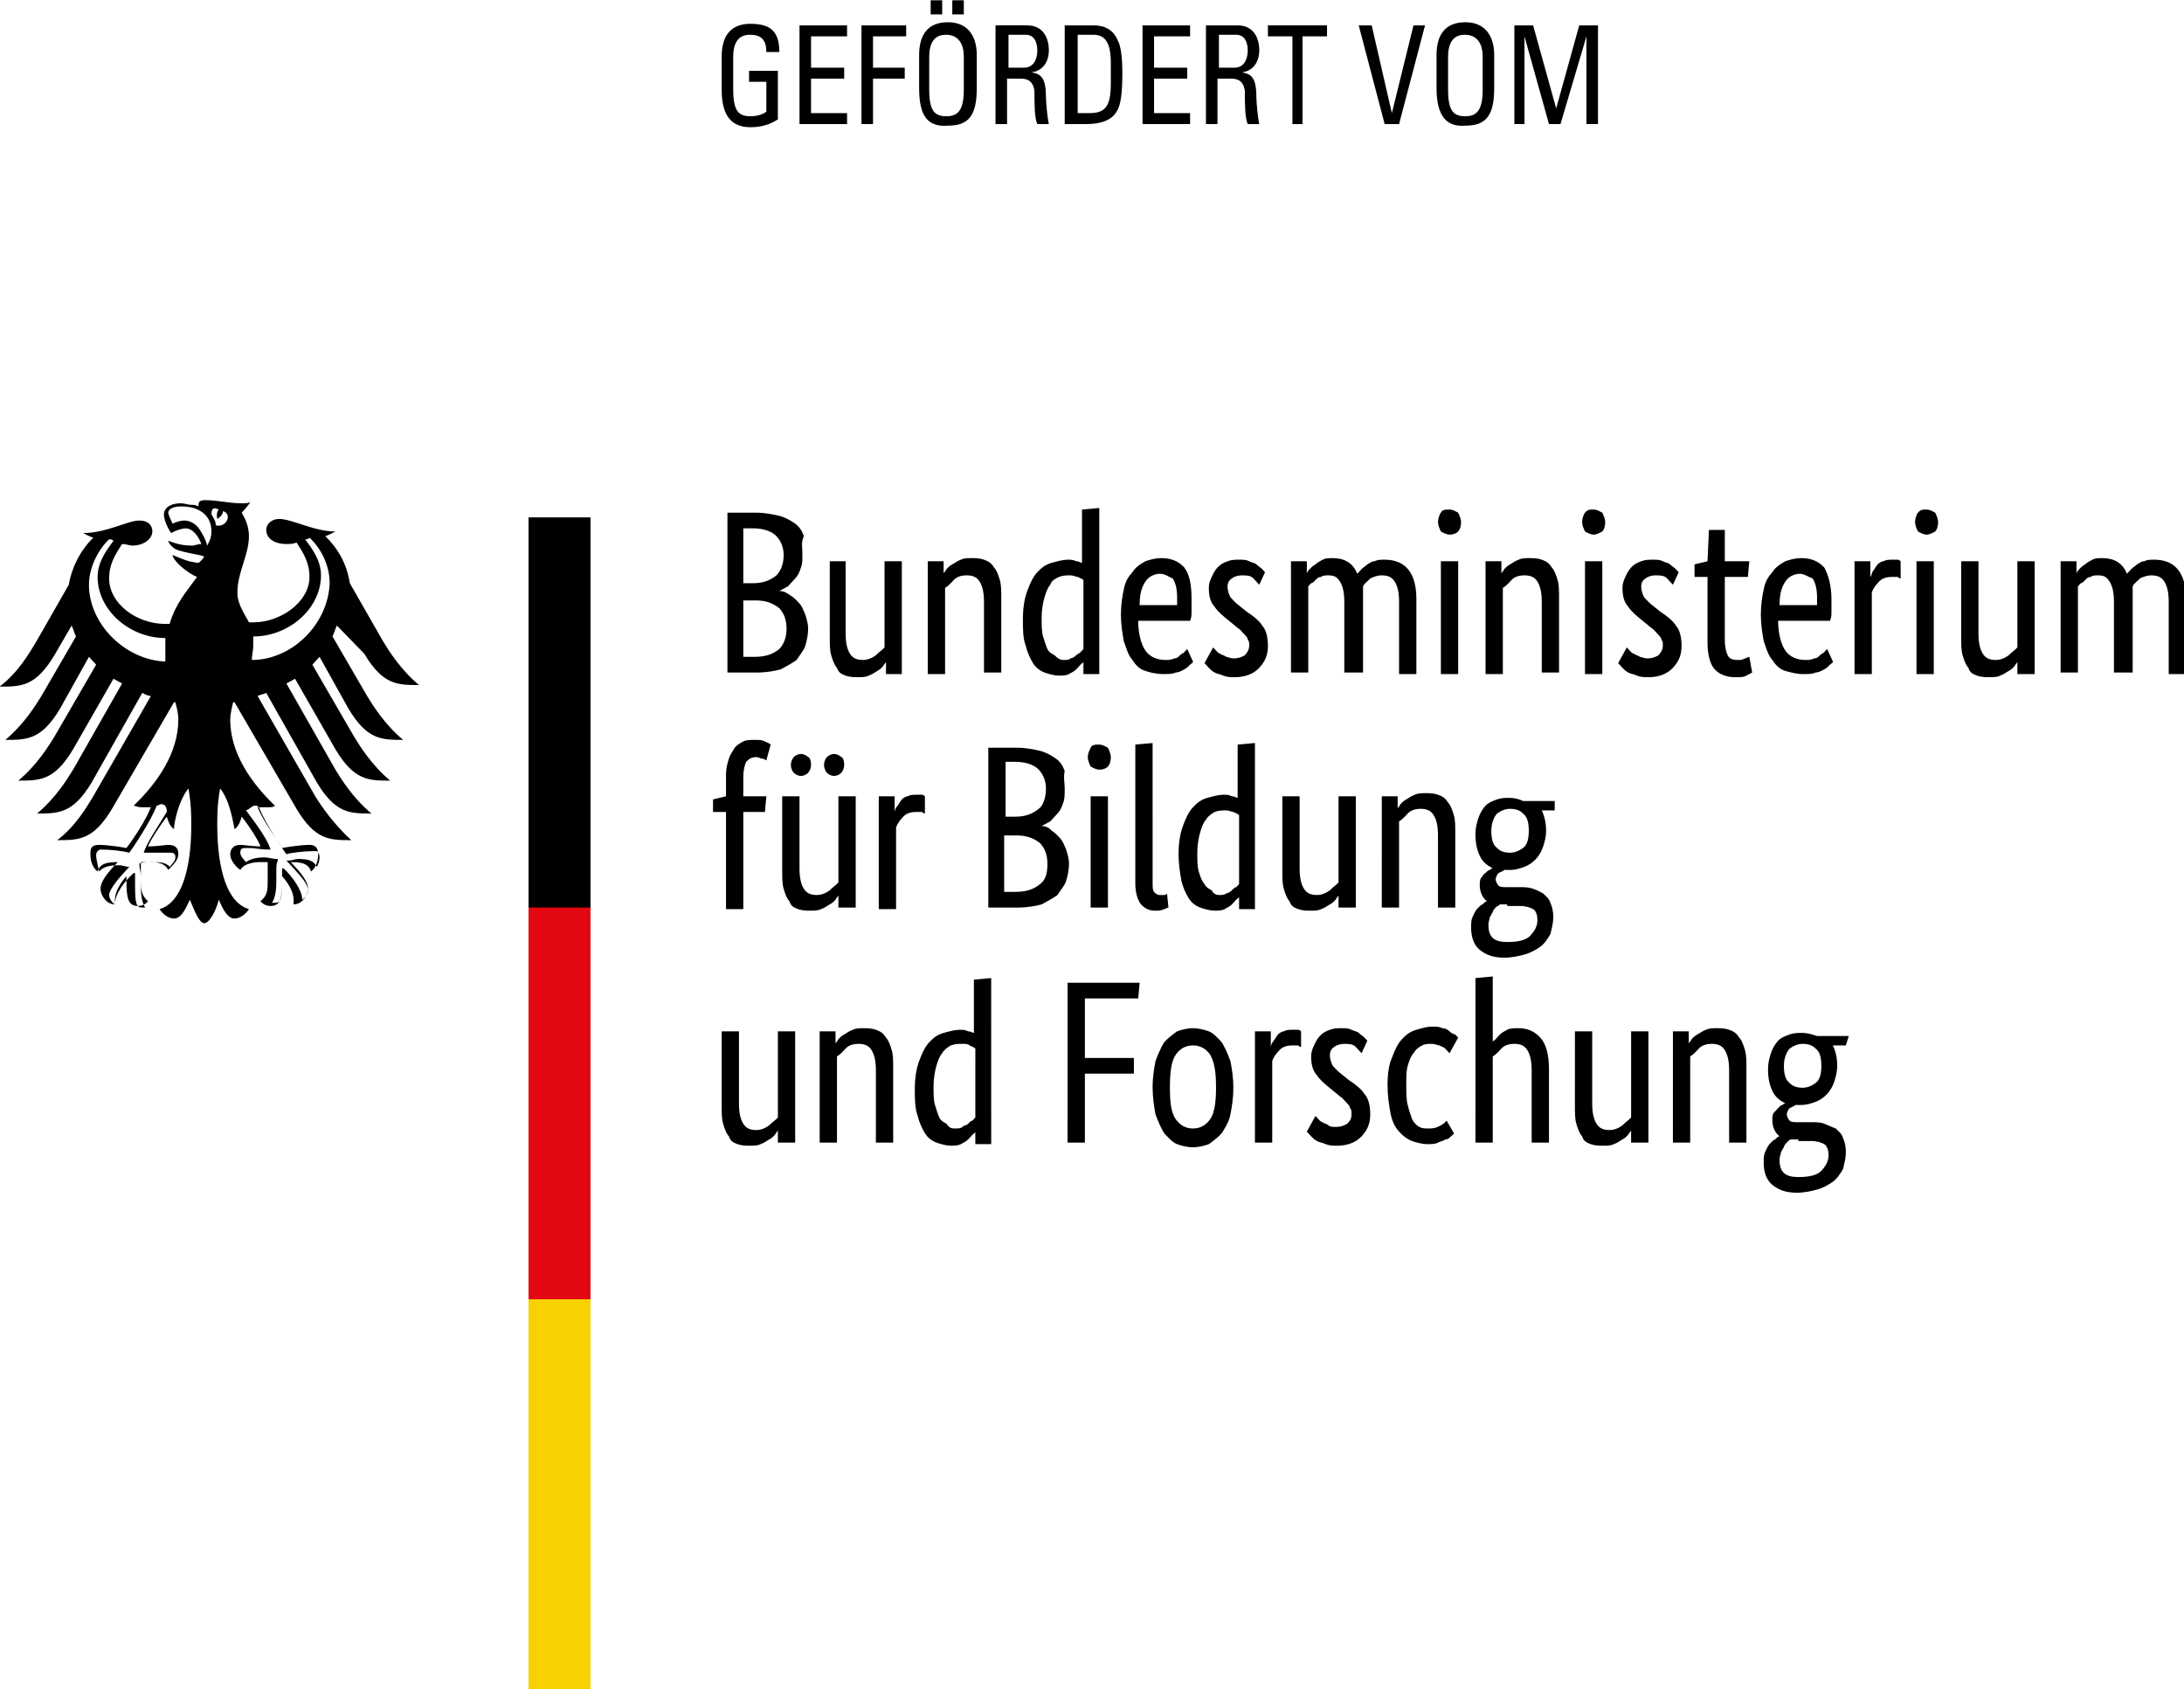 <?xml version="1.0" encoding="UTF-8" standalone="no"?>
<!-- Generator: Adobe Illustrator 24.0.3, SVG Export Plug-In . SVG Version: 6.00 Build 0)  -->

<svg
   xmlns:dc="http://purl.org/dc/elements/1.1/"
   xmlns:cc="http://creativecommons.org/ns#"
   xmlns:rdf="http://www.w3.org/1999/02/22-rdf-syntax-ns#"
   xmlns:svg="http://www.w3.org/2000/svg"
   xmlns="http://www.w3.org/2000/svg"
   xmlns:sodipodi="http://sodipodi.sourceforge.net/DTD/sodipodi-0.dtd"
   xmlns:inkscape="http://www.inkscape.org/namespaces/inkscape"
   version="1.1"
   id="Ebene_1"
   x="0px"
   y="0px"
   viewBox="0 0 212.6 164.4"
   style="enable-background:new 0 0 212.6 164.4;"
   xml:space="preserve"
   sodipodi:docname="BMBF_gefoerdert_vom_de.svg"
   inkscape:version="0.92.4 (5da689c313, 2019-01-14)"><defs
   id="defs47" /><sodipodi:namedview
   pagecolor="#ffffff"
   bordercolor="#666666"
   borderopacity="1"
   objecttolerance="10"
   gridtolerance="10"
   guidetolerance="10"
   inkscape:pageopacity="0"
   inkscape:pageshadow="2"
   inkscape:window-width="1920"
   inkscape:window-height="993"
   id="namedview45"
   showgrid="false"
   inkscape:zoom="6"
   inkscape:cx="106.3"
   inkscape:cy="113.03032"
   inkscape:window-x="-8"
   inkscape:window-y="-8"
   inkscape:window-maximized="1"
   inkscape:current-layer="Ebene_1" />
<style
   type="text/css"
   id="style2">
	.st0{fill:#F8D200;}
	.st1{fill:#E30613;}
</style>
<g
   id="g16"
   transform="matrix(1.403,0,0,1.525,-39.744,-39.926)">
	<path
   d="m 84,61.5 c 0,0.4 0,0.7 -0.1,0.9 -0.1,0.3 -0.2,0.5 -0.4,0.7 -0.2,0.2 -0.3,0.3 -0.5,0.5 -0.2,0.1 -0.4,0.2 -0.6,0.3 v 0 c 0.3,0 0.5,0.1 0.8,0.3 0.2,0.1 0.4,0.3 0.6,0.5 0.2,0.2 0.3,0.5 0.4,0.7 0.1,0.3 0.2,0.6 0.2,0.9 0,0.4 -0.1,0.8 -0.2,1.1 -0.1,0.3 -0.4,0.6 -0.6,0.9 -0.3,0.2 -0.7,0.4 -1.1,0.6 -0.4,0.1 -1,0.2 -1.6,0.2 H 78.8 V 58.9 h 2 c 0.6,0 1.1,0.1 1.6,0.2 0.4,0.1 0.8,0.3 1.1,0.5 0.3,0.2 0.5,0.5 0.6,0.8 -0.2,0.4 -0.1,0.7 -0.1,1.1 z m -1.3,0.1 c 0,-0.5 -0.2,-0.9 -0.5,-1.2 -0.3,-0.3 -0.9,-0.5 -1.6,-0.5 h -0.7 v 3.5 h 0.7 c 0.7,0 1.2,-0.2 1.6,-0.5 0.3,-0.3 0.5,-0.7 0.5,-1.3 z m 0.2,4.7 c 0,-0.6 -0.2,-1 -0.5,-1.3 -0.4,-0.3 -0.9,-0.5 -1.6,-0.5 h -0.9 v 3.6 h 0.8 c 0.8,0 1.3,-0.2 1.7,-0.5 0.3,-0.3 0.5,-0.7 0.5,-1.3 z m 8,2.9 h -1.1 v -0.8 0 c 0,0.1 -0.1,0.1 -0.2,0.3 -0.1,0.1 -0.2,0.2 -0.4,0.3 -0.2,0.1 -0.3,0.2 -0.6,0.3 -0.2,0.1 -0.5,0.1 -0.7,0.1 -0.3,0 -0.6,0 -0.9,-0.1 C 86.7,69.2 86.5,69.1 86.4,68.8 86.2,68.6 86.1,68.3 86,68 85.9,67.7 85.9,67.3 85.9,66.8 V 62 H 87 v 4.6 c 0,0.6 0.1,1 0.3,1.3 0.2,0.3 0.5,0.4 0.9,0.4 0.3,0 0.6,-0.1 0.9,-0.3 0.2,-0.2 0.4,-0.3 0.6,-0.5 V 62 h 1.2 z m 5.7,0 v -4.6 c 0,-0.6 -0.1,-1 -0.3,-1.3 -0.2,-0.3 -0.5,-0.4 -0.9,-0.4 -0.4,0 -0.7,0.1 -0.9,0.3 -0.2,0.2 -0.4,0.4 -0.6,0.5 v 5.5 H 92.7 V 62 h 1.1 v 0.8 0 c 0,-0.1 0.1,-0.1 0.2,-0.3 0.1,-0.1 0.2,-0.2 0.4,-0.3 0.2,-0.1 0.3,-0.2 0.6,-0.3 0.2,-0.1 0.5,-0.1 0.7,-0.1 0.3,0 0.6,0 0.9,0.1 0.3,0.1 0.5,0.2 0.7,0.5 0.2,0.2 0.3,0.5 0.4,0.8 0.1,0.3 0.1,0.7 0.1,1.2 v 4.7 h -1.2 z m 2.7,-3.5 c 0,-0.7 0.1,-1.3 0.3,-1.8 0.2,-0.5 0.4,-0.9 0.7,-1.2 0.3,-0.3 0.6,-0.5 1,-0.6 0.4,-0.1 0.8,-0.2 1.1,-0.2 0.2,0 0.4,0 0.6,0.1 0.2,0 0.3,0.1 0.4,0.1 v -3.4 l 1.2,-0.1 v 10.6 h -1.1 v -0.8 0 c 0,0.1 -0.1,0.1 -0.2,0.2 -0.1,0.1 -0.2,0.2 -0.3,0.3 -0.1,0.1 -0.3,0.2 -0.5,0.3 -0.2,0.1 -0.5,0.1 -0.7,0.1 -0.3,0 -0.7,-0.1 -1,-0.2 -0.3,-0.1 -0.6,-0.3 -0.8,-0.6 -0.2,-0.3 -0.4,-0.7 -0.5,-1.1 -0.2,-0.5 -0.2,-1 -0.2,-1.7 z m 2.8,2.6 c 0.2,0 0.4,0 0.5,-0.1 0.1,0 0.3,-0.1 0.4,-0.2 0.1,-0.1 0.2,-0.1 0.3,-0.2 0.1,-0.1 0.1,-0.1 0.2,-0.2 v -4.4 c -0.1,-0.1 -0.2,-0.1 -0.4,-0.2 -0.1,0 -0.3,-0.1 -0.5,-0.1 -0.3,0 -0.5,0 -0.8,0.1 -0.2,0.1 -0.5,0.2 -0.6,0.5 -0.2,0.2 -0.3,0.5 -0.4,0.8 -0.1,0.3 -0.2,0.8 -0.2,1.3 0,0.5 0,0.9 0.1,1.2 0.1,0.3 0.2,0.6 0.3,0.8 0.1,0.2 0.3,0.3 0.5,0.4 0.2,0.2 0.4,0.3 0.6,0.3 z m 8.9,-3.9 c 0,0.3 0,0.6 0,0.8 0,0.2 0,0.4 -0.1,0.6 h -3.6 c 0,0.8 0.2,1.5 0.5,1.9 0.3,0.4 0.8,0.6 1.4,0.6 0.2,0 0.4,0 0.6,-0.1 0.2,0 0.3,-0.1 0.4,-0.2 0.1,-0.1 0.2,-0.1 0.3,-0.2 0.1,-0.1 0.1,-0.1 0.2,-0.2 l 0.4,0.8 c 0,0.1 -0.1,0.1 -0.2,0.2 -0.1,0.1 -0.2,0.2 -0.4,0.3 -0.2,0.1 -0.4,0.2 -0.6,0.2 -0.2,0.1 -0.5,0.1 -0.9,0.1 -0.4,0 -0.9,-0.1 -1.2,-0.2 -0.4,-0.1 -0.7,-0.4 -0.9,-0.7 -0.3,-0.3 -0.4,-0.7 -0.6,-1.2 -0.1,-0.5 -0.2,-1.1 -0.2,-1.7 0,-0.6 0.1,-1.2 0.2,-1.6 0.1,-0.5 0.3,-0.8 0.6,-1.1 0.2,-0.3 0.5,-0.5 0.9,-0.7 0.3,-0.1 0.7,-0.2 1.1,-0.2 0.7,0 1.2,0.2 1.6,0.6 0.4,0.5 0.5,1.2 0.5,2 z m -2.2,-1.6 c -0.4,0 -0.8,0.2 -1,0.5 -0.3,0.4 -0.4,0.9 -0.4,1.5 h 2.6 c 0,0 0,-0.1 0,-0.2 0,-0.1 0,-0.2 0,-0.3 0,-0.5 -0.1,-0.9 -0.3,-1.2 -0.3,-0.1 -0.5,-0.3 -0.9,-0.3 z m 6.9,0.7 c -0.1,-0.1 -0.2,-0.2 -0.4,-0.4 -0.2,-0.2 -0.5,-0.2 -0.8,-0.2 -0.3,0 -0.6,0.1 -0.7,0.2 -0.2,0.1 -0.3,0.3 -0.3,0.5 0,0.3 0.1,0.5 0.2,0.7 0.2,0.2 0.4,0.4 0.7,0.6 l 0.4,0.3 c 0.5,0.3 0.9,0.6 1.1,0.9 0.3,0.3 0.4,0.8 0.4,1.3 0,0.6 -0.2,1 -0.6,1.4 -0.4,0.4 -1,0.6 -1.7,0.6 -0.3,0 -0.5,0 -0.8,-0.1 -0.2,-0.1 -0.4,-0.1 -0.6,-0.2 -0.2,-0.1 -0.3,-0.2 -0.4,-0.3 -0.1,-0.1 -0.2,-0.2 -0.3,-0.3 l 0.6,-1 c 0.1,0.1 0.1,0.1 0.2,0.2 0.1,0.1 0.2,0.2 0.3,0.2 0.1,0.1 0.3,0.1 0.4,0.2 0.1,0 0.3,0.1 0.5,0.1 0.4,0 0.6,-0.1 0.8,-0.2 0.2,-0.2 0.3,-0.4 0.3,-0.6 0,-0.2 0,-0.3 -0.1,-0.4 0,-0.1 -0.1,-0.2 -0.2,-0.3 -0.1,-0.1 -0.2,-0.2 -0.3,-0.3 -0.1,-0.1 -0.3,-0.2 -0.4,-0.3 l -0.4,-0.3 c -0.4,-0.3 -0.8,-0.6 -1,-0.9 -0.3,-0.3 -0.4,-0.7 -0.4,-1.2 0,-0.3 0.1,-0.5 0.2,-0.7 0.1,-0.2 0.2,-0.4 0.4,-0.6 0.2,-0.2 0.4,-0.3 0.7,-0.4 0.3,-0.1 0.5,-0.1 0.8,-0.1 0.3,0 0.5,0 0.7,0.1 0.2,0.1 0.4,0.1 0.5,0.2 0.1,0.1 0.3,0.2 0.4,0.3 0.1,0.1 0.2,0.2 0.2,0.2 z m 5.9,5.7 v -4.6 c 0,-0.6 -0.1,-1 -0.3,-1.3 -0.2,-0.3 -0.4,-0.4 -0.8,-0.4 -0.2,0 -0.4,0 -0.5,0.1 -0.2,0 -0.3,0.1 -0.4,0.2 -0.1,0.1 -0.2,0.2 -0.3,0.2 -0.1,0.1 -0.2,0.2 -0.2,0.2 v 5.5 h -1.2 V 62 h 1.1 v 0.8 0 c 0,-0.1 0.1,-0.2 0.2,-0.3 0.1,-0.1 0.2,-0.2 0.4,-0.3 0.1,-0.1 0.3,-0.2 0.5,-0.3 0.2,-0.1 0.4,-0.1 0.7,-0.1 0.8,0 1.4,0.3 1.7,1 0.1,-0.1 0.2,-0.2 0.3,-0.3 0.1,-0.1 0.3,-0.2 0.4,-0.3 0.2,-0.1 0.3,-0.2 0.5,-0.2 0.2,-0.1 0.4,-0.1 0.7,-0.1 1.4,0 2.2,0.8 2.2,2.5 v 4.8 h -1.2 v -4.6 c 0,-0.6 -0.1,-1 -0.3,-1.3 -0.2,-0.3 -0.5,-0.4 -0.9,-0.4 -0.3,0 -0.6,0.1 -0.8,0.2 -0.2,0.2 -0.4,0.3 -0.5,0.5 0,0.1 0,0.2 0,0.3 0,0.1 0,0.3 0,0.4 v 4.8 h -1.3 z m 7.9,0 h -1.2 V 62 h 1.2 z m -0.6,-8.9 c -0.2,0 -0.4,-0.1 -0.6,-0.2 -0.1,-0.2 -0.2,-0.4 -0.2,-0.6 0,-0.2 0.1,-0.5 0.2,-0.6 0.1,-0.2 0.3,-0.2 0.6,-0.2 0.2,0 0.4,0.1 0.6,0.2 0.1,0.2 0.2,0.4 0.2,0.6 0,0.3 -0.1,0.5 -0.2,0.6 -0.1,0.1 -0.3,0.2 -0.6,0.2 z m 6.4,8.9 v -4.6 c 0,-0.6 -0.1,-1 -0.3,-1.3 -0.2,-0.3 -0.5,-0.4 -0.9,-0.4 -0.4,0 -0.7,0.1 -0.9,0.3 -0.2,0.2 -0.4,0.4 -0.6,0.5 v 5.5 h -1.2 V 62 h 1.1 v 0.8 0 c 0,-0.1 0.1,-0.1 0.2,-0.3 0.1,-0.1 0.2,-0.2 0.4,-0.3 0.2,-0.1 0.3,-0.2 0.6,-0.3 0.2,-0.1 0.5,-0.1 0.7,-0.1 0.3,0 0.6,0 0.9,0.1 0.3,0.1 0.5,0.2 0.7,0.5 0.2,0.2 0.3,0.5 0.4,0.8 0.1,0.3 0.1,0.7 0.1,1.2 v 4.7 h -1.2 z m 4.2,0 h -1.2 V 62 h 1.2 z m -0.6,-8.9 c -0.2,0 -0.4,-0.1 -0.6,-0.2 -0.1,-0.2 -0.2,-0.4 -0.2,-0.6 0,-0.2 0.1,-0.5 0.2,-0.6 0.2,-0.2 0.3,-0.2 0.6,-0.2 0.2,0 0.4,0.1 0.6,0.2 0.1,0.2 0.2,0.4 0.2,0.6 0,0.3 -0.1,0.5 -0.2,0.6 -0.2,0.1 -0.4,0.2 -0.6,0.2 z m 5.5,3.2 c -0.1,-0.1 -0.2,-0.2 -0.4,-0.4 -0.2,-0.2 -0.5,-0.2 -0.8,-0.2 -0.3,0 -0.6,0.1 -0.7,0.2 -0.2,0.1 -0.3,0.3 -0.3,0.5 0,0.3 0.1,0.5 0.2,0.7 0.2,0.2 0.4,0.4 0.7,0.6 l 0.4,0.3 c 0.5,0.3 0.9,0.6 1.1,0.9 0.3,0.3 0.4,0.8 0.4,1.3 0,0.6 -0.2,1 -0.6,1.4 -0.4,0.4 -1,0.6 -1.7,0.6 -0.3,0 -0.5,0 -0.8,-0.1 -0.2,-0.1 -0.4,-0.1 -0.6,-0.2 -0.2,-0.1 -0.3,-0.2 -0.4,-0.3 -0.1,-0.1 -0.2,-0.2 -0.3,-0.3 l 0.6,-1 c 0.1,0.1 0.1,0.1 0.2,0.2 0.1,0.1 0.2,0.2 0.3,0.2 0.1,0.1 0.3,0.1 0.4,0.2 0.1,0 0.3,0.1 0.5,0.1 0.4,0 0.6,-0.1 0.8,-0.2 0.2,-0.2 0.3,-0.4 0.3,-0.6 0,-0.2 0,-0.3 -0.1,-0.4 0,-0.1 -0.1,-0.2 -0.2,-0.3 -0.1,-0.1 -0.2,-0.2 -0.3,-0.3 -0.1,-0.1 -0.3,-0.2 -0.4,-0.3 l -0.4,-0.3 c -0.4,-0.3 -0.8,-0.6 -1,-0.9 -0.3,-0.3 -0.4,-0.7 -0.4,-1.2 0,-0.3 0.1,-0.5 0.2,-0.7 0.1,-0.2 0.2,-0.4 0.4,-0.6 0.2,-0.2 0.4,-0.3 0.7,-0.4 0.3,-0.1 0.5,-0.1 0.8,-0.1 0.3,0 0.5,0 0.7,0.1 0.2,0.1 0.4,0.1 0.5,0.2 0.1,0.1 0.3,0.2 0.4,0.3 0.1,0.1 0.2,0.2 0.2,0.2 z M 149.6,63 H 148 v 4 c 0,0.5 0.1,0.8 0.2,1 0.1,0.2 0.3,0.3 0.7,0.3 0.2,0 0.3,0 0.5,-0.1 0.1,0 0.2,-0.1 0.3,-0.1 l 0.2,1 c 0,0 -0.2,0.1 -0.4,0.2 -0.2,0.1 -0.4,0.1 -0.8,0.1 -0.6,0 -1.1,-0.2 -1.4,-0.5 -0.3,-0.3 -0.5,-0.9 -0.5,-1.7 V 63 h -0.9 v -0.8 l 0.9,-0.2 0.1,-2 h 1.1 v 2 h 1.7 z m 5.8,1.4 c 0,0.3 0,0.6 0,0.8 0,0.2 0,0.4 -0.1,0.6 h -3.6 c 0,0.8 0.2,1.5 0.5,1.9 0.3,0.4 0.8,0.6 1.4,0.6 0.2,0 0.4,0 0.6,-0.1 0.2,0 0.3,-0.1 0.4,-0.2 0.1,-0.1 0.2,-0.1 0.3,-0.2 0.1,-0.1 0.1,-0.1 0.2,-0.2 l 0.4,0.8 c 0,0.1 -0.1,0.1 -0.2,0.2 -0.1,0.1 -0.2,0.2 -0.4,0.3 -0.2,0.1 -0.4,0.2 -0.6,0.2 -0.2,0.1 -0.5,0.1 -0.9,0.1 -0.4,0 -0.8,-0.1 -1.2,-0.2 -0.4,-0.1 -0.7,-0.4 -0.9,-0.7 -0.3,-0.3 -0.4,-0.7 -0.6,-1.2 -0.1,-0.5 -0.2,-1.1 -0.2,-1.7 0,-0.6 0.1,-1.2 0.2,-1.6 0.1,-0.5 0.3,-0.8 0.6,-1.1 0.2,-0.3 0.5,-0.5 0.9,-0.7 0.3,-0.1 0.7,-0.2 1.1,-0.2 0.7,0 1.2,0.2 1.6,0.6 0.3,0.5 0.5,1.2 0.5,2 z m -2.2,-1.6 c -0.4,0 -0.8,0.2 -1,0.5 -0.3,0.4 -0.4,0.9 -0.4,1.5 h 2.6 c 0,0 0,-0.1 0,-0.2 0,-0.1 0,-0.2 0,-0.3 0,-0.5 -0.1,-0.9 -0.3,-1.2 -0.3,-0.1 -0.6,-0.3 -0.9,-0.3 z m 7,0.3 c 0,0 -0.1,0 -0.2,-0.1 -0.1,0 -0.2,0 -0.4,0 -0.4,0 -0.7,0.1 -0.9,0.3 -0.2,0.2 -0.4,0.4 -0.5,0.7 v 5.2 H 157 V 62 h 1.1 v 1 0 c 0.1,-0.1 0.1,-0.3 0.2,-0.4 0.1,-0.1 0.2,-0.3 0.3,-0.4 0.1,-0.1 0.3,-0.2 0.4,-0.2 0.2,-0.1 0.4,-0.1 0.6,-0.1 0.2,0 0.3,0 0.4,0 0.1,0 0.2,0.1 0.2,0.1 z m 2.3,6.1 h -1.2 V 62 h 1.2 z M 162,60.3 c -0.2,0 -0.4,-0.1 -0.6,-0.2 -0.1,-0.2 -0.2,-0.4 -0.2,-0.6 0,-0.2 0.1,-0.5 0.2,-0.6 0.2,-0.2 0.3,-0.2 0.6,-0.2 0.2,0 0.4,0.1 0.6,0.2 0.1,0.2 0.2,0.4 0.2,0.6 0,0.3 -0.1,0.5 -0.2,0.6 -0.2,0.1 -0.4,0.2 -0.6,0.2 z m 7.4,8.9 h -1.1 v -0.8 0 c 0,0.1 -0.1,0.1 -0.2,0.3 -0.1,0.1 -0.2,0.2 -0.4,0.3 -0.2,0.1 -0.3,0.2 -0.6,0.3 -0.2,0.1 -0.5,0.1 -0.7,0.1 -0.3,0 -0.6,0 -0.9,-0.1 -0.3,-0.1 -0.5,-0.2 -0.6,-0.5 -0.2,-0.2 -0.3,-0.5 -0.4,-0.8 -0.1,-0.3 -0.1,-0.7 -0.1,-1.2 V 62 h 1.2 v 4.6 c 0,0.6 0.1,1 0.3,1.3 0.2,0.3 0.5,0.4 0.9,0.4 0.3,0 0.6,-0.1 0.9,-0.3 0.2,-0.2 0.4,-0.3 0.6,-0.5 V 62 h 1.2 v 7.2 z m 5.6,0 v -4.6 c 0,-0.6 -0.1,-1 -0.3,-1.3 -0.2,-0.3 -0.4,-0.4 -0.8,-0.4 -0.2,0 -0.4,0 -0.5,0.1 -0.2,0 -0.3,0.1 -0.4,0.2 -0.1,0.1 -0.2,0.2 -0.3,0.2 -0.1,0.1 -0.2,0.2 -0.2,0.2 v 5.5 h -1.2 V 62 h 1.1 v 0.8 0 c 0,-0.1 0.1,-0.2 0.2,-0.3 0.1,-0.1 0.2,-0.2 0.4,-0.3 0.1,-0.1 0.3,-0.2 0.5,-0.3 0.2,-0.1 0.4,-0.1 0.7,-0.1 0.8,0 1.4,0.3 1.7,1 0.1,-0.1 0.2,-0.2 0.3,-0.3 0.1,-0.1 0.3,-0.2 0.4,-0.3 0.2,-0.1 0.3,-0.2 0.5,-0.2 0.2,-0.1 0.4,-0.1 0.7,-0.1 1.4,0 2.2,0.8 2.2,2.5 v 4.8 h -1.2 v -4.6 c 0,-0.6 -0.1,-1 -0.3,-1.3 -0.2,-0.3 -0.5,-0.4 -0.9,-0.4 -0.3,0 -0.6,0.1 -0.8,0.2 -0.2,0.2 -0.4,0.3 -0.5,0.5 0,0.1 0,0.2 0,0.3 0,0.1 0,0.3 0,0.4 v 4.8 H 175 Z M 81.4,78 h -1.5 v 6.2 H 78.7 V 78 H 77.8 V 77.2 L 78.7,77 v -1.4 c 0,-0.4 0.1,-0.7 0.2,-1 0.1,-0.3 0.3,-0.5 0.4,-0.7 0.2,-0.2 0.4,-0.3 0.6,-0.4 0.2,-0.1 0.5,-0.1 0.8,-0.1 0.3,0 0.5,0 0.7,0.1 0.2,0.1 0.3,0.1 0.4,0.2 l -0.3,1 c -0.1,0 -0.1,-0.1 -0.3,-0.1 -0.1,0 -0.2,-0.1 -0.4,-0.1 -0.3,0 -0.5,0.1 -0.7,0.3 -0.1,0.2 -0.2,0.5 -0.2,1 V 77 h 1.6 z m 6.2,6.1 h -1.1 v -0.8 0 c 0,0.1 -0.1,0.1 -0.2,0.3 -0.1,0.1 -0.2,0.2 -0.4,0.3 -0.2,0.1 -0.3,0.2 -0.6,0.3 -0.2,0.1 -0.5,0.1 -0.7,0.1 -0.3,0 -0.6,0 -0.9,-0.1 C 83.4,84.1 83.2,84 83.1,83.7 82.9,83.5 82.8,83.2 82.7,82.9 82.6,82.6 82.6,82.2 82.6,81.7 V 77 h 1.2 v 4.6 c 0,0.6 0.1,1 0.3,1.3 0.2,0.3 0.5,0.4 0.9,0.4 0.3,0 0.6,-0.1 0.9,-0.3 0.2,-0.2 0.4,-0.3 0.6,-0.5 V 77 h 1.2 v 7.1 z m -3,-9.1 c 0,0.2 -0.1,0.4 -0.2,0.5 -0.1,0.1 -0.3,0.2 -0.5,0.2 -0.2,0 -0.4,-0.1 -0.5,-0.2 -0.1,-0.1 -0.2,-0.3 -0.2,-0.5 0,-0.2 0.1,-0.4 0.2,-0.5 0.1,-0.1 0.3,-0.2 0.5,-0.2 0.2,0 0.4,0.1 0.5,0.2 0.1,0 0.2,0.2 0.2,0.5 z m 2.3,0 c 0,0.2 -0.1,0.4 -0.2,0.5 -0.1,0.1 -0.3,0.2 -0.5,0.2 -0.2,0 -0.4,-0.1 -0.5,-0.2 -0.1,-0.1 -0.2,-0.3 -0.2,-0.5 0,-0.2 0.1,-0.4 0.2,-0.5 0.1,-0.1 0.3,-0.2 0.5,-0.2 0.2,0 0.4,0.1 0.5,0.2 0.1,0 0.2,0.2 0.2,0.5 z m 5.6,3.1 c 0,0 -0.1,0 -0.2,-0.1 -0.1,0 -0.2,0 -0.4,0 -0.4,0 -0.7,0.1 -0.9,0.3 -0.2,0.2 -0.4,0.4 -0.5,0.7 v 5.2 H 89.3 V 77 h 1.1 v 1 0 c 0,-0.1 0.1,-0.3 0.2,-0.4 0.1,-0.1 0.2,-0.3 0.3,-0.4 0.1,-0.1 0.3,-0.2 0.4,-0.2 0.2,-0.1 0.4,-0.1 0.6,-0.1 0.2,0 0.3,0 0.4,0 0.1,0 0.2,0.1 0.2,0.1 z m 9.7,-1.6 c 0,0.4 0,0.7 -0.1,0.9 -0.1,0.3 -0.2,0.5 -0.4,0.7 -0.2,0.2 -0.3,0.3 -0.5,0.5 -0.2,0.1 -0.4,0.2 -0.6,0.3 v 0 c 0.3,0 0.5,0.1 0.7,0.3 0.2,0.1 0.4,0.3 0.6,0.5 0.2,0.2 0.3,0.5 0.4,0.7 0.1,0.3 0.2,0.6 0.2,0.9 0,0.4 -0.1,0.8 -0.2,1.1 -0.1,0.3 -0.4,0.6 -0.6,0.9 -0.3,0.2 -0.7,0.4 -1.1,0.6 -0.4,0.1 -1,0.2 -1.6,0.2 H 96.9 V 73.9 h 2 c 0.6,0 1.1,0.1 1.6,0.2 0.4,0.1 0.8,0.3 1.1,0.5 0.3,0.2 0.5,0.5 0.6,0.8 -0.1,0.4 0,0.7 0,1.1 z m -1.3,0 c 0,-0.5 -0.2,-0.9 -0.5,-1.2 -0.3,-0.3 -0.9,-0.5 -1.6,-0.5 h -0.7 v 3.5 h 0.7 c 0.7,0 1.2,-0.2 1.6,-0.5 0.3,-0.2 0.5,-0.7 0.5,-1.3 z m 0.1,4.8 c 0,-0.6 -0.2,-1 -0.5,-1.3 -0.4,-0.3 -0.9,-0.5 -1.6,-0.5 H 98 v 3.6 h 0.8 c 0.8,0 1.3,-0.2 1.7,-0.5 0.4,-0.3 0.5,-0.7 0.5,-1.3 z m 4.2,2.8 H 104 V 77 h 1.2 z m -0.6,-8.8 c -0.2,0 -0.4,-0.1 -0.6,-0.2 -0.1,-0.2 -0.2,-0.4 -0.2,-0.6 0,-0.2 0.1,-0.4 0.2,-0.6 0.1,-0.2 0.3,-0.2 0.6,-0.2 0.2,0 0.4,0.1 0.6,0.2 0.1,0.2 0.2,0.4 0.2,0.6 0,0.3 -0.1,0.5 -0.2,0.6 -0.1,0.1 -0.3,0.2 -0.6,0.2 z m 3.7,7.2 c 0,0.3 0,0.5 0.1,0.6 0.1,0.1 0.2,0.2 0.4,0.2 0.1,0 0.2,0 0.3,0 0.1,0 0.1,0 0.2,-0.1 l 0.1,0.9 c -0.1,0 -0.2,0.1 -0.3,0.1 -0.2,0.1 -0.4,0.1 -0.6,0.1 -0.4,0 -0.7,-0.1 -1,-0.4 -0.2,-0.2 -0.4,-0.7 -0.4,-1.3 v -8.9 l 1.2,-0.1 z m 1.8,-1.8 c 0,-0.7 0.1,-1.3 0.3,-1.8 0.2,-0.5 0.4,-0.9 0.7,-1.2 0.3,-0.3 0.6,-0.5 1,-0.6 0.4,-0.1 0.8,-0.2 1.1,-0.2 0.2,0 0.4,0 0.6,0.1 0.2,0 0.3,0.1 0.4,0.1 v -3.4 l 1.2,-0.1 v 10.6 h -1.1 v -0.8 0 c 0,0.1 -0.1,0.1 -0.2,0.2 -0.1,0.1 -0.2,0.2 -0.3,0.3 -0.1,0.1 -0.3,0.2 -0.5,0.3 -0.2,0.1 -0.5,0.1 -0.7,0.1 -0.3,0 -0.7,-0.1 -1,-0.2 -0.3,-0.1 -0.6,-0.3 -0.8,-0.6 -0.2,-0.3 -0.4,-0.7 -0.5,-1.1 -0.1,-0.5 -0.2,-1.1 -0.2,-1.7 z m 2.8,2.6 c 0.2,0 0.4,0 0.5,-0.1 0.1,0 0.3,-0.1 0.4,-0.2 0.1,-0.1 0.2,-0.2 0.3,-0.2 0.1,-0.1 0.1,-0.1 0.2,-0.2 v -4.4 c -0.1,-0.1 -0.2,-0.1 -0.4,-0.2 -0.1,0 -0.3,-0.1 -0.5,-0.1 -0.3,0 -0.5,0 -0.8,0.1 -0.2,0.1 -0.5,0.3 -0.6,0.5 -0.2,0.2 -0.3,0.5 -0.4,0.8 -0.1,0.3 -0.2,0.8 -0.2,1.3 0,0.5 0,0.9 0.1,1.2 0.1,0.3 0.2,0.6 0.4,0.8 0.1,0.2 0.3,0.3 0.5,0.4 0.1,0.2 0.3,0.3 0.5,0.3 z m 9.4,0.8 h -1.1 v -0.8 0 c 0,0.1 -0.1,0.1 -0.2,0.3 -0.1,0.1 -0.2,0.2 -0.4,0.3 -0.2,0.1 -0.3,0.2 -0.6,0.3 -0.2,0.1 -0.5,0.1 -0.7,0.1 -0.3,0 -0.6,0 -0.9,-0.1 -0.3,-0.1 -0.5,-0.2 -0.6,-0.5 -0.2,-0.2 -0.3,-0.5 -0.4,-0.8 -0.1,-0.3 -0.1,-0.7 -0.1,-1.2 V 77 h 1.2 v 4.6 c 0,0.6 0.1,1 0.3,1.3 0.2,0.3 0.5,0.4 0.9,0.4 0.3,0 0.6,-0.1 0.9,-0.3 0.2,-0.2 0.4,-0.3 0.6,-0.5 V 77 h 1.2 v 7.1 z m 5.8,0 v -4.6 c 0,-0.6 -0.1,-1 -0.3,-1.3 -0.2,-0.3 -0.5,-0.4 -0.9,-0.4 -0.4,0 -0.7,0.1 -0.9,0.3 -0.2,0.2 -0.4,0.4 -0.6,0.5 v 5.5 h -1.2 V 77 h 1.1 v 0.8 0 c 0,-0.1 0.1,-0.1 0.2,-0.3 0.1,-0.1 0.2,-0.2 0.4,-0.3 0.2,-0.1 0.3,-0.2 0.6,-0.3 0.2,-0.1 0.5,-0.1 0.7,-0.1 0.3,0 0.6,0 0.9,0.1 0.3,0.1 0.5,0.2 0.7,0.5 0.2,0.2 0.3,0.5 0.4,0.8 0.1,0.3 0.1,0.7 0.1,1.2 v 4.7 z m 8.1,-6.2 h -0.9 c 0.2,0.4 0.3,0.8 0.3,1.3 0,0.4 -0.1,0.7 -0.2,1 -0.1,0.3 -0.3,0.6 -0.5,0.8 -0.2,0.2 -0.5,0.4 -0.8,0.5 -0.3,0.1 -0.6,0.2 -1,0.2 -0.1,0 -0.1,0 -0.2,0 -0.1,0 -0.1,0 -0.2,0 -0.1,0.1 -0.2,0.1 -0.4,0.2 -0.1,0.1 -0.2,0.3 -0.2,0.4 0,0.1 0.1,0.3 0.2,0.4 0.1,0.1 0.3,0.1 0.6,0.1 h 0.9 c 0.3,0 0.6,0 0.9,0.1 0.3,0.1 0.5,0.2 0.7,0.3 0.2,0.2 0.4,0.3 0.5,0.6 0.1,0.2 0.2,0.5 0.2,0.9 0,0.4 -0.1,0.7 -0.2,1.1 -0.2,0.3 -0.4,0.6 -0.7,0.8 -0.3,0.2 -0.7,0.4 -1.1,0.5 -0.4,0.1 -0.9,0.2 -1.4,0.2 -0.8,0 -1.3,-0.2 -1.7,-0.5 -0.4,-0.3 -0.6,-0.8 -0.6,-1.4 0,-0.3 0,-0.5 0.1,-0.7 0.1,-0.2 0.2,-0.4 0.3,-0.5 0.1,-0.1 0.3,-0.3 0.4,-0.3 0.1,-0.1 0.2,-0.2 0.3,-0.2 v 0 c -0.3,-0.2 -0.5,-0.6 -0.5,-1 0,-0.2 0,-0.4 0.1,-0.5 0.1,-0.1 0.2,-0.3 0.3,-0.3 0.1,-0.1 0.2,-0.2 0.3,-0.2 0.1,-0.1 0.2,-0.1 0.2,-0.1 v 0 c -0.4,-0.2 -0.7,-0.4 -0.9,-0.8 -0.2,-0.4 -0.3,-0.8 -0.3,-1.4 0,-0.4 0.1,-0.7 0.2,-1 0.1,-0.3 0.3,-0.6 0.5,-0.8 0.2,-0.2 0.5,-0.3 0.8,-0.4 0.3,-0.1 0.6,-0.1 0.9,-0.1 0.3,0 0.7,0.1 0.9,0.2 h 2.2 z m -3.3,6 c -0.2,0 -0.4,0 -0.5,0 -0.1,0.1 -0.2,0.1 -0.3,0.2 -0.1,0.1 -0.2,0.2 -0.2,0.3 -0.1,0.1 -0.1,0.2 -0.2,0.3 0,0.1 -0.1,0.3 -0.1,0.5 0,0.8 0.4,1.1 1.3,1.1 0.7,0 1.3,-0.1 1.6,-0.4 0.3,-0.3 0.5,-0.6 0.5,-1 0,-0.3 -0.1,-0.6 -0.3,-0.7 -0.2,-0.1 -0.5,-0.2 -0.9,-0.2 h -0.9 z m 1.5,-4.7 c 0,-0.5 -0.1,-0.9 -0.4,-1.1 -0.2,-0.2 -0.5,-0.3 -0.9,-0.3 -0.3,0 -0.6,0.1 -0.9,0.3 -0.2,0.2 -0.4,0.6 -0.4,1.1 0,0.5 0.1,0.9 0.4,1.1 0.2,0.2 0.5,0.3 0.9,0.3 0.3,0 0.6,-0.1 0.9,-0.3 0.3,-0.2 0.4,-0.6 0.4,-1.1 z m -51,19.9 h -1.1 v -0.8 0 c 0,0.1 -0.1,0.1 -0.2,0.3 -0.1,0.1 -0.2,0.2 -0.4,0.3 -0.2,0.1 -0.3,0.2 -0.6,0.3 -0.2,0.1 -0.5,0.1 -0.7,0.1 -0.3,0 -0.6,0 -0.9,-0.1 C 79.2,99.1 79,99 78.9,98.7 78.7,98.5 78.6,98.2 78.5,97.9 78.4,97.6 78.4,97.2 78.4,96.7 V 92 h 1.2 v 4.6 c 0,0.6 0.1,1 0.3,1.3 0.2,0.3 0.5,0.4 0.9,0.4 0.3,0 0.6,-0.1 0.9,-0.3 0.2,-0.2 0.4,-0.3 0.6,-0.5 V 92 h 1.2 v 7.1 z m 5.7,0 v -4.6 c 0,-0.6 -0.1,-1 -0.3,-1.3 -0.2,-0.3 -0.5,-0.4 -0.9,-0.4 -0.4,0 -0.7,0.1 -0.9,0.3 -0.2,0.2 -0.4,0.4 -0.6,0.5 v 5.5 H 85.2 V 92 h 1.1 v 0.8 0 c 0,-0.1 0.1,-0.1 0.2,-0.3 0.1,-0.1 0.2,-0.2 0.4,-0.3 0.2,-0.1 0.3,-0.2 0.6,-0.3 0.2,-0.1 0.5,-0.1 0.7,-0.1 0.3,0 0.6,0 0.9,0.1 0.3,0.1 0.5,0.2 0.7,0.5 0.2,0.2 0.3,0.5 0.4,0.8 0.1,0.3 0.1,0.7 0.1,1.2 v 4.7 z m 2.7,-3.4 c 0,-0.7 0.1,-1.3 0.3,-1.8 0.2,-0.5 0.4,-0.9 0.7,-1.2 0.3,-0.3 0.6,-0.5 1,-0.6 0.4,-0.1 0.8,-0.2 1.1,-0.2 0.2,0 0.4,0 0.6,0.1 0.2,0 0.3,0.1 0.4,0.1 v -3.4 l 1.2,-0.1 V 99.2 H 96 v -0.8 0 c 0,0.1 -0.1,0.1 -0.2,0.2 -0.1,0.1 -0.2,0.2 -0.3,0.3 -0.1,0.1 -0.3,0.2 -0.5,0.3 -0.2,0.1 -0.5,0.1 -0.7,0.1 -0.3,0 -0.7,-0.1 -1,-0.2 C 93,99 92.7,98.8 92.5,98.5 92.3,98.2 92.1,97.8 92,97.4 91.8,96.9 91.8,96.3 91.8,95.7 Z m 2.8,2.5 c 0.2,0 0.4,0 0.5,-0.1 0.1,-0.1 0.3,-0.1 0.4,-0.2 0.1,-0.1 0.2,-0.2 0.3,-0.2 0.1,-0.1 0.1,-0.1 0.2,-0.2 V 93.1 C 95.9,93 95.8,93 95.6,92.9 c -0.1,-0.1 -0.3,-0.1 -0.5,-0.1 -0.3,0 -0.5,0 -0.8,0.1 -0.2,0.1 -0.5,0.3 -0.6,0.5 -0.2,0.2 -0.3,0.5 -0.4,0.8 -0.1,0.3 -0.2,0.8 -0.2,1.3 0,0.5 0,0.9 0.1,1.2 0.1,0.3 0.2,0.6 0.3,0.8 0.1,0.2 0.3,0.3 0.5,0.4 0.2,0.3 0.4,0.3 0.6,0.3 z m 7.8,0.9 V 88.9 h 5 l -0.1,1 h -3.7 v 3.8 h 3.4 v 1 h -3.4 v 4.4 z m 5.9,-3.5 c 0,-0.7 0.1,-1.2 0.2,-1.7 0.2,-0.5 0.4,-0.9 0.6,-1.2 0.3,-0.3 0.6,-0.5 0.9,-0.7 0.3,-0.1 0.7,-0.2 1.1,-0.2 0.4,0 0.8,0.1 1.1,0.2 0.3,0.1 0.6,0.4 0.9,0.7 0.2,0.3 0.4,0.7 0.6,1.2 0.1,0.5 0.2,1 0.2,1.7 0,0.7 -0.1,1.2 -0.2,1.7 -0.1,0.5 -0.4,0.9 -0.6,1.2 -0.3,0.3 -0.6,0.5 -0.9,0.7 -0.3,0.1 -0.7,0.2 -1.1,0.2 -0.4,0 -0.8,-0.1 -1.1,-0.2 -0.3,-0.1 -0.6,-0.4 -0.9,-0.7 -0.2,-0.3 -0.4,-0.7 -0.6,-1.2 -0.1,-0.5 -0.2,-1.1 -0.2,-1.7 z m 4.4,0 c 0,-1 -0.1,-1.6 -0.4,-2.1 -0.3,-0.4 -0.7,-0.6 -1.2,-0.6 -0.5,0 -0.9,0.2 -1.2,0.6 -0.3,0.4 -0.4,1.1 -0.4,2.1 0,1 0.1,1.6 0.4,2 0.3,0.4 0.7,0.6 1.2,0.6 0.5,0 0.9,-0.2 1.2,-0.6 0.3,-0.4 0.4,-1.1 0.4,-2 z m 5.9,-2.6 c 0,0 -0.1,0 -0.2,-0.1 -0.1,0 -0.2,0 -0.4,0 -0.4,0 -0.7,0.1 -0.9,0.3 -0.2,0.2 -0.4,0.4 -0.5,0.7 v 5.2 h -1.2 V 92 h 1.1 v 1 0 c 0,-0.1 0.1,-0.3 0.2,-0.4 0.1,-0.1 0.2,-0.3 0.3,-0.4 0.1,-0.1 0.3,-0.2 0.4,-0.2 0.2,-0.1 0.4,-0.1 0.6,-0.1 0.2,0 0.3,0 0.4,0 0.1,0 0.2,0.1 0.2,0.1 z m 4.2,0.4 c -0.1,-0.1 -0.2,-0.2 -0.4,-0.4 -0.2,-0.2 -0.5,-0.2 -0.8,-0.2 -0.3,0 -0.6,0.1 -0.7,0.2 -0.2,0.1 -0.3,0.3 -0.3,0.5 0,0.3 0.1,0.5 0.2,0.7 0.2,0.2 0.4,0.4 0.7,0.6 l 0.4,0.3 c 0.5,0.3 0.9,0.6 1.1,0.9 0.3,0.3 0.4,0.8 0.4,1.3 0,0.6 -0.2,1 -0.6,1.4 -0.4,0.4 -1,0.6 -1.7,0.6 -0.3,0 -0.5,0 -0.8,-0.1 -0.2,-0.1 -0.4,-0.1 -0.6,-0.2 -0.2,-0.1 -0.3,-0.2 -0.4,-0.3 -0.1,-0.1 -0.2,-0.2 -0.3,-0.3 l 0.6,-1 c 0.1,0.1 0.1,0.1 0.2,0.2 0.1,0.1 0.2,0.2 0.3,0.2 0.1,0.1 0.3,0.1 0.4,0.2 0.1,0.1 0.3,0.1 0.5,0.1 0.4,0 0.6,-0.1 0.8,-0.2 0.2,-0.2 0.3,-0.3 0.3,-0.6 0,-0.2 0,-0.3 -0.1,-0.4 0,-0.1 -0.1,-0.2 -0.2,-0.3 -0.1,-0.1 -0.2,-0.2 -0.3,-0.3 -0.1,-0.1 -0.3,-0.2 -0.4,-0.3 l -0.4,-0.3 c -0.4,-0.3 -0.8,-0.6 -1,-0.9 -0.3,-0.3 -0.4,-0.7 -0.4,-1.2 0,-0.3 0.1,-0.5 0.2,-0.7 0.1,-0.2 0.2,-0.4 0.4,-0.6 0.2,-0.2 0.4,-0.3 0.7,-0.4 0.3,-0.1 0.5,-0.1 0.8,-0.1 0.3,0 0.5,0 0.7,0.1 0.2,0.1 0.4,0.1 0.5,0.2 0.1,0.1 0.3,0.2 0.4,0.3 0.1,0.1 0.2,0.2 0.2,0.2 z m 6.1,0 c 0,0 -0.1,-0.1 -0.1,-0.1 -0.1,-0.1 -0.1,-0.1 -0.2,-0.2 -0.1,-0.1 -0.2,-0.1 -0.4,-0.2 -0.1,0 -0.3,-0.1 -0.5,-0.1 -0.3,0 -0.5,0 -0.7,0.1 -0.2,0.1 -0.4,0.2 -0.6,0.5 -0.2,0.2 -0.3,0.5 -0.4,0.8 -0.1,0.3 -0.1,0.7 -0.1,1.2 0,0.5 0,1 0.1,1.3 0.1,0.4 0.2,0.6 0.3,0.9 0.1,0.2 0.3,0.4 0.5,0.5 0.2,0.1 0.4,0.1 0.7,0.1 0.4,0 0.6,-0.1 0.8,-0.2 0.2,-0.1 0.3,-0.2 0.4,-0.3 l 0.5,0.8 c 0,0.1 -0.1,0.1 -0.2,0.2 -0.1,0.1 -0.2,0.2 -0.4,0.2 -0.1,0.1 -0.3,0.1 -0.5,0.2 -0.2,0.1 -0.5,0.1 -0.7,0.1 -0.4,0 -0.8,-0.1 -1.1,-0.2 -0.3,-0.1 -0.6,-0.3 -0.9,-0.6 -0.3,-0.3 -0.5,-0.7 -0.6,-1.2 -0.1,-0.5 -0.2,-1.1 -0.2,-1.8 0,-0.7 0.1,-1.3 0.3,-1.7 0.2,-0.5 0.4,-0.9 0.7,-1.2 0.3,-0.3 0.6,-0.5 1,-0.6 0.4,-0.1 0.7,-0.2 1.1,-0.2 0.3,0 0.5,0 0.7,0.1 0.2,0 0.4,0.1 0.5,0.2 0.1,0.1 0.3,0.2 0.4,0.2 0.1,0.1 0.2,0.2 0.2,0.2 z m 5.7,5.7 v -4.6 c 0,-0.6 -0.1,-1 -0.3,-1.3 -0.2,-0.3 -0.5,-0.4 -0.9,-0.4 -0.4,0 -0.7,0.1 -0.9,0.3 -0.2,0.2 -0.4,0.4 -0.6,0.5 v 5.5 h -1.2 V 88.6 l 1.2,-0.1 v 4.2 0 c 0,-0.1 0.1,-0.1 0.2,-0.2 0.1,-0.1 0.2,-0.2 0.3,-0.3 0.1,-0.1 0.3,-0.2 0.5,-0.3 0.2,-0.1 0.5,-0.1 0.8,-0.1 0.6,0 1.1,0.2 1.5,0.6 0.4,0.4 0.6,1.1 0.6,2 v 4.7 z m 8,0 h -1.1 v -0.8 0 c 0,0.1 -0.1,0.1 -0.2,0.3 -0.1,0.1 -0.2,0.2 -0.4,0.3 -0.2,0.1 -0.3,0.2 -0.6,0.3 -0.2,0.1 -0.5,0.1 -0.7,0.1 -0.3,0 -0.6,0 -0.9,-0.1 -0.3,-0.1 -0.5,-0.2 -0.6,-0.5 -0.2,-0.2 -0.3,-0.5 -0.4,-0.8 -0.1,-0.3 -0.1,-0.7 -0.1,-1.2 V 92 h 1.2 v 4.6 c 0,0.6 0.1,1 0.3,1.3 0.2,0.3 0.5,0.4 0.9,0.4 0.3,0 0.6,-0.1 0.9,-0.3 0.2,-0.2 0.4,-0.3 0.6,-0.5 V 92 h 1.2 v 7.1 z m 5.7,0 v -4.6 c 0,-0.6 -0.1,-1 -0.3,-1.3 -0.2,-0.3 -0.5,-0.4 -0.9,-0.4 -0.4,0 -0.7,0.1 -0.9,0.3 -0.2,0.2 -0.4,0.4 -0.6,0.5 v 5.5 h -1.2 V 92 h 1.1 v 0.8 0 c 0,-0.1 0.1,-0.1 0.2,-0.3 0.1,-0.1 0.2,-0.2 0.4,-0.3 0.2,-0.1 0.3,-0.2 0.6,-0.3 0.2,-0.1 0.5,-0.1 0.7,-0.1 0.3,0 0.6,0 0.9,0.1 0.3,0.1 0.5,0.2 0.7,0.5 0.2,0.2 0.3,0.5 0.4,0.8 0.1,0.3 0.1,0.7 0.1,1.2 v 4.7 z m 8.1,-6.2 h -0.9 c 0.2,0.4 0.3,0.8 0.3,1.3 0,0.4 -0.1,0.7 -0.2,1 -0.1,0.3 -0.3,0.6 -0.5,0.8 -0.2,0.2 -0.5,0.4 -0.8,0.5 -0.3,0.1 -0.6,0.2 -1,0.2 -0.1,0 -0.1,0 -0.2,0 -0.1,0 -0.1,0 -0.2,0 -0.1,0.1 -0.2,0.1 -0.4,0.2 -0.1,0.1 -0.2,0.3 -0.2,0.4 0,0.1 0.1,0.3 0.2,0.4 0.1,0.1 0.3,0.1 0.6,0.1 h 0.9 c 0.3,0 0.7,0 0.9,0.1 0.3,0.1 0.5,0.2 0.8,0.3 0.2,0.2 0.4,0.3 0.5,0.6 0.1,0.2 0.2,0.5 0.2,0.9 0,0.4 -0.1,0.7 -0.2,1.1 -0.2,0.3 -0.4,0.6 -0.7,0.8 -0.3,0.2 -0.7,0.4 -1.1,0.5 -0.4,0.1 -0.9,0.2 -1.4,0.2 -0.8,0 -1.3,-0.2 -1.7,-0.5 -0.4,-0.3 -0.6,-0.8 -0.6,-1.4 0,-0.3 0,-0.5 0.1,-0.7 0.1,-0.2 0.2,-0.4 0.3,-0.5 0.1,-0.1 0.3,-0.3 0.4,-0.3 0.1,-0.1 0.2,-0.2 0.3,-0.2 v 0 c -0.3,-0.2 -0.5,-0.6 -0.5,-1 0,-0.2 0,-0.4 0.1,-0.5 0.1,-0.1 0.2,-0.2 0.3,-0.3 0.1,-0.1 0.2,-0.2 0.3,-0.2 0.1,-0.1 0.2,-0.1 0.2,-0.1 v 0 c -0.4,-0.2 -0.7,-0.4 -0.9,-0.8 -0.2,-0.4 -0.3,-0.8 -0.3,-1.4 0,-0.4 0.1,-0.7 0.2,-1 0.1,-0.3 0.3,-0.6 0.5,-0.8 0.2,-0.2 0.5,-0.3 0.8,-0.4 0.3,-0.1 0.6,-0.1 0.9,-0.1 0.3,0 0.7,0.1 1,0.2 h 2.2 z m -3.3,6 c -0.2,0 -0.4,0 -0.5,0 -0.1,0 -0.2,0.1 -0.3,0.2 -0.1,0.1 -0.2,0.2 -0.2,0.3 -0.1,0.1 -0.1,0.2 -0.2,0.3 0,0.1 -0.1,0.3 -0.1,0.5 0,0.8 0.4,1.1 1.3,1.1 0.7,0 1.3,-0.1 1.6,-0.4 0.3,-0.3 0.5,-0.6 0.5,-1 0,-0.3 -0.1,-0.6 -0.3,-0.7 C 154.7,99.1 154.4,99 154,99 h -0.9 z m 1.6,-4.7 c 0,-0.5 -0.1,-0.9 -0.4,-1.1 -0.2,-0.2 -0.5,-0.3 -0.9,-0.3 -0.3,0 -0.6,0.1 -0.9,0.3 -0.2,0.2 -0.4,0.6 -0.4,1.1 0,0.5 0.1,0.9 0.4,1.1 0.2,0.2 0.5,0.3 0.9,0.3 0.3,0 0.6,-0.1 0.9,-0.3 0.3,-0.2 0.4,-0.6 0.4,-1.1 z"
   id="path4"
   inkscape:connector-curvature="0" />
	<polygon
   class="st0"
   points="65,134.1 65,109.1 67.5,109.1 69.3,109.1 69.3,134.1 "
   id="polygon6"
   style="fill:#f8d200" />
	<polygon
   class="st1"
   points="65,109.1 65,84 67.5,84 69.3,84 69.3,109.1 "
   id="polygon8"
   style="fill:#e30613" />
	<g
   id="g12">
		<path
   d="m 53.6,67.9 c 1.3,2 2.3,2 3.8,2 -1.3,-1 -2.1,-2.2 -2.5,-2.8 l -2.3,-3.7 c -0.2,-1.2 -0.8,-2.2 -1.7,-3 0.3,-0.1 0.5,-0.2 0.7,-0.3 -1.5,0 -3,-0.8 -3.9,-0.8 -0.5,0 -0.9,0.3 -0.9,0.7 0,0.5 0.5,0.9 1.4,0.9 0.2,0 0.5,0 0.7,-0.1 0.5,0.7 0.9,1.3 0.9,2.2 0,1.6 -2,2.9 -3.9,2.9 -0.1,0 -0.2,0 -0.3,0 -0.2,-0.4 -0.8,-1.1 -0.8,-1.9 0,-1.3 0.8,-2.4 0.8,-3.6 0,-0.8 -0.4,-1.3 -0.5,-1.5 0.2,-0.2 0.5,-0.5 0.6,-0.7 -0.1,0.1 -0.3,0.1 -0.6,0.1 -0.9,0 -1.7,-0.2 -2.5,-0.2 -0.4,0 -0.5,0.1 -0.5,0.3 0,0 0,0.1 0,0.1 -0.2,-0.1 -0.3,-0.1 -0.5,-0.1 -0.2,0 -0.5,-0.1 -0.7,-0.1 -0.9,0 -1.2,0.4 -1.2,0.7 0,0.3 0.2,0.8 0.5,1.2 0.4,-0.2 0.8,-0.3 1,-0.3 0.5,0 0.9,0.5 1.1,1 -0.3,0 -0.4,0.1 -0.7,0.1 -0.9,0 -1.5,-0.3 -1.6,-0.3 0,0 0,0 0,0 0,0.1 0.3,0.5 0.7,0.6 0.7,0.2 1.6,0.3 1.8,0.4 0,0 -0.2,0.3 -0.4,0.4 0,0 -0.1,0 -0.1,0 -0.7,-0.1 -0.9,-0.2 -1.7,-0.5 0,0 0,0 0,0 0,0.3 0.9,1.1 1.7,1.4 -0.7,0.9 -1.5,1.7 -1.9,3 -0.1,0 -0.2,0 -0.3,0 -2,0 -3.9,-1.3 -3.9,-2.9 0,-0.9 0.4,-1.5 0.9,-2.2 0.3,0 0.5,0.1 0.7,0.1 0.9,0 1.4,-0.5 1.4,-0.9 0,-0.4 -0.3,-0.7 -0.9,-0.7 -0.8,0 -2.3,0.8 -3.9,0.8 0.2,0.1 0.4,0.2 0.7,0.3 -0.9,0.8 -1.5,1.9 -1.7,3 l -2.3,3.7 c -0.4,0.6 -1.2,1.9 -2.5,2.8 1.5,0 2.5,0 3.8,-2 l 1.2,-1.9 c 0.1,0.2 0.2,0.5 0.3,0.7 l -2.4,3.8 c -0.4,0.6 -1.2,1.8 -2.5,2.8 1.5,0 2.5,0 3.8,-2 l 2,-3.3 c 0.2,0.2 0.3,0.3 0.5,0.5 l -2.9,4.6 c -0.4,0.6 -1.2,1.8 -2.5,2.8 1.5,0 2.5,0 3.8,-2 l 2.8,-4.5 c 0.2,0.1 0.4,0.2 0.6,0.3 l -3.4,5.5 c -0.4,0.6 -1.2,1.8 -2.5,2.8 1.5,0 2.5,0 3.8,-2 l 3.5,-5.7 c 0.2,0.1 0.4,0.2 0.6,0.2 l -4,6.4 c -0.4,0.6 -1.2,1.9 -2.5,2.8 1.5,0 2.5,0 3.8,-2 L 40.4,71 c 0,0 0.1,0 0.1,0 0.1,0.4 0.2,0.7 0.2,1.1 0,2.1 -1.4,4 -3.1,5.5 0.1,0 0.3,0.1 0.5,0.1 0.3,0 0.6,0 0.7,0 -0.4,0.9 -1.2,2 -1.7,2.6 -0.6,-0.1 -1.4,-0.2 -1.9,-0.2 -0.6,0 -0.6,0.3 -0.6,0.6 0,0.5 0.2,0.9 0.5,1.1 0.1,-0.3 0.3,-0.6 1.3,-0.6 0,0 0.1,0 0.1,0 -0.3,0.3 -1.2,1.1 -1.2,1.7 0,0.4 0.4,1 1,1 0,-0.1 0,-0.2 0,-0.3 0,-0.5 0.4,-1.1 0.8,-1.5 0,0.1 0,0.1 0,0.2 0,1.2 0.1,1.7 0.8,1.7 0.4,0 0.6,-0.2 0.7,-0.3 -0.5,-0.4 -0.5,-0.8 -0.5,-1.4 0,-0.2 0,-0.3 0,-0.6 0,-0.1 0,-0.3 0,-0.5 0.3,0 0.4,0 0.6,0 0,0 1,-0.1 1.3,0.5 0.3,-0.3 0.7,-0.6 0.7,-1 0,-0.3 -0.1,-0.6 -0.7,-0.6 -0.2,0 -0.8,0.1 -1.4,0.1 0.1,-0.3 0.8,-1.3 1.3,-1.9 0.1,0.3 0.2,0.6 0.5,0.8 0,-0.4 0.3,-1.8 1,-2.6 0.1,0.5 0.2,1.1 0.2,2.3 0,2.9 -0.7,5 -2.2,5.4 0.2,0.3 0.6,0.6 1,0.6 0.5,0 0.8,-0.6 1.1,-1.2 0.2,0.4 0.6,1.5 1,1.5 0.4,0 0.9,-1 1,-1.5 0.3,0.6 0.6,1.2 1.1,1.2 0.4,0 0.8,-0.3 1,-0.6 -1.5,-0.4 -2.2,-2.5 -2.2,-5.4 0,-1.2 0.1,-1.8 0.2,-2.3 0.7,0.8 0.9,2.2 1,2.6 0.3,-0.2 0.4,-0.5 0.5,-0.8 0.6,0.7 1.2,1.6 1.3,1.9 -0.5,0 -1.2,-0.1 -1.4,-0.1 -0.5,0 -0.7,0.3 -0.7,0.6 0,0.4 0.4,0.8 0.7,1 0.3,-0.5 1.3,-0.5 1.3,-0.5 0.2,0 0.3,0 0.6,0 0,0.1 0,0.3 0,0.5 0,0.2 0,0.4 0,0.6 0,0.7 0,1 -0.5,1.4 0.1,0.1 0.3,0.3 0.7,0.3 0.7,0 0.8,-0.5 0.8,-1.7 0,-0.1 0,-0.1 0,-0.2 0.4,0.4 0.8,1 0.8,1.5 0,0.1 0,0.2 0,0.3 0.6,0 1,-0.6 1,-1 0,-0.6 -0.9,-1.4 -1.2,-1.7 0,0 0.1,0 0.1,0 1,0 1.2,0.3 1.3,0.6 0.3,-0.2 0.5,-0.6 0.5,-1.1 0,-0.3 -0.1,-0.6 -0.6,-0.6 -0.5,0 -1.3,0.1 -1.9,0.2 -0.4,-0.6 -1.3,-1.7 -1.7,-2.6 0.2,0 0.4,0 0.7,0 0.2,0 0.4,0 0.5,-0.1 -1.7,-1.5 -3.1,-3.4 -3.1,-5.5 0,-0.3 0.1,-0.7 0.2,-1.1 0,0 0.1,0 0.1,0 l 4.3,6.8 c 1.3,2 2.3,2 3.8,2 -1.2,-1 -2.1,-2.2 -2.5,-2.8 l -4,-6.4 c 0.2,-0.1 0.4,-0.1 0.6,-0.2 l 3.5,5.7 c 1.3,2 2.3,2 3.8,2 -1.3,-1 -2.1,-2.2 -2.5,-2.8 l -3.4,-5.5 c 0.2,-0.1 0.4,-0.2 0.6,-0.3 l 2.8,4.5 c 1.3,2 2.3,2 3.8,2 -1.3,-1 -2.1,-2.2 -2.5,-2.8 L 50,68.6 c 0.2,-0.2 0.3,-0.3 0.5,-0.5 l 2,3.3 c 1.3,2 2.3,2 3.8,2 -1.3,-1 -2.1,-2.2 -2.5,-2.8 l -2.4,-3.8 c 0.1,-0.2 0.2,-0.5 0.3,-0.7 z M 34.5,63.5 c 0,-1.4 1,-2.6 1.4,-2.9 0.1,0 0.2,0 0.3,0.1 -0.4,0.5 -1.1,1.3 -1.1,2.3 0,2.1 2.2,3.9 4.7,3.9 0,0.2 0,0.4 0,0.6 0,0.3 0,0.6 0,0.9 C 37,68.3 34.5,66 34.5,63.5 Z m 3.8,17.1 v 0 0 c 0.8,0 1.2,0 1.5,0 0.1,0 0.2,0 0.3,0 0.2,0 0.4,0 0.4,0.3 0,0.2 -0.2,0.4 -0.4,0.6 -0.3,-0.3 -0.7,-0.3 -1.3,-0.3 -0.3,0 -0.6,0 -0.8,0.1 v 0 0 0.1 c 0,0.2 0.1,0.4 0.1,0.7 v 0.3 0.3 c 0,0.7 0.1,1.1 0.3,1.4 -0.1,0 -0.2,0 -0.2,0 -0.4,0 -0.5,-0.2 -0.5,-1.4 0,-0.2 0,-0.5 0,-0.6 v -0.2 h -0.1 c -0.6,0.5 -1.3,1.3 -1.3,2 -0.2,-0.1 -0.4,-0.4 -0.4,-0.6 0,-0.3 0.5,-0.9 1.1,-1.5 l 0.3,-0.3 v 0 h -0.1 c -0.1,0 -0.4,-0.1 -0.6,-0.1 -0.7,0 -1.1,0.1 -1.4,0.4 -0.1,-0.5 -0.2,-0.8 -0.2,-1 0,-0.1 0,-0.2 0.1,-0.3 0.1,-0.1 0.2,-0.1 0.2,-0.1 v 0 c 0.8,0 1.6,0.1 2,0.2 v 0 0 c 0.1,-0.1 1.5,-2 1.9,-3 0.1,0 0.2,-0.1 0.3,-0.1 0.3,0 0.4,0.2 0.4,0.5 -0.8,1.2 -1.4,2 -1.6,2.6 z m 7.7,-3 c 0.1,0 0.2,0 0.3,0.1 0.4,1 1.8,2.9 1.9,3 v 0 0 c 0.3,-0.1 1.2,-0.2 2,-0.2 v 0 c 0.1,0 0.2,0 0.2,0.1 0,0 0.1,0.1 0.1,0.3 0,0.2 -0.1,0.5 -0.2,0.6 C 50.1,81.1 49.7,81 49,81 c -0.2,0 -0.4,0.1 -0.6,0.1 h -0.1 -0.1 l 0.4,0.4 c 0.6,0.6 1.1,1.1 1.1,1.5 0,0.2 -0.2,0.5 -0.4,0.6 0,-0.6 -0.7,-1.5 -1.3,-2 h -0.1 v 0.2 c 0,0.2 0,0.4 0,0.6 0,1.2 -0.1,1.4 -0.5,1.4 -0.1,0 -0.2,0 -0.2,0 0.2,-0.3 0.3,-0.7 0.3,-1.4 v -0.3 -0.3 c 0,-0.3 0,-0.5 0.1,-0.7 V 81 h -0.1 c -0.2,0 -0.6,-0.1 -0.8,-0.1 -0.6,0 -1,0.1 -1.3,0.3 C 45.2,81 45,80.8 45,80.6 c 0,-0.3 0.2,-0.3 0.4,-0.3 0.1,0 0.2,0 0.3,0 0.3,0 0.6,0.1 1.4,0.1 v 0 0 C 46.9,79.8 46.3,79 45.4,77.9 45.7,77.8 45.8,77.6 46,77.6 Z M 42.7,61 c -0.1,-0.4 -0.3,-0.7 -0.5,-1 -0.2,-0.3 -0.6,-0.6 -1.1,-0.6 -0.2,0 -0.6,0.1 -0.8,0.2 C 40.2,59.4 40,59 40,58.9 c 0,-0.2 0.3,-0.4 0.9,-0.4 1.3,0 2.1,0.6 2.1,1.6 0,0.3 -0.1,0.6 -0.3,0.9 z m 0.6,-1.3 c 0,-0.3 -0.2,-0.5 -0.3,-0.7 0,-0.3 0.1,-0.5 0.5,-0.3 -0.2,0.2 -0.1,0.6 -0.1,0.6 0,0 0.4,-0.2 0.4,-0.5 0.7,0.2 0.2,1.1 -0.5,0.9 z m 2.5,8.6 c 0,-0.3 0.1,-0.6 0.1,-0.9 0,-0.2 0,-0.3 0,-0.6 2.5,0 4.7,-1.8 4.7,-3.9 0,-1 -0.7,-1.8 -1.1,-2.3 0.1,0 0.2,0 0.3,-0.1 0.4,0.3 1.4,1.4 1.4,2.9 -0.1,2.6 -2.6,4.9 -5.4,4.9 z"
   id="path10"
   inkscape:connector-curvature="0" />
	</g>
	<polygon
   points="65,84.1 65,59.2 69.3,59.2 69.3,84.1 67.5,84.1 "
   id="polygon14" />
</g>
<g
   id="g42"
   transform="matrix(1.403,0,0,1.525,-39.744,-39.926)">
	<path
   d="m 81.5,29.5 c 0,-0.7 -0.3,-1.1 -1.1,-1.1 -0.3,0 -1.2,0 -1.2,1.4 v 2.1 c 0,1.4 0.4,1.7 1.2,1.7 0.6,0 1,-0.2 1.1,-0.3 v -1.9 h -1.2 v -0.7 h 2 v 3.1 c -0.5,0.3 -1.1,0.5 -1.9,0.5 -1.3,0 -2,-0.7 -2,-2.4 v -2.1 c 0,-1.3 0.6,-2.1 2,-2.1 1.4,0 2,0.5 2,1.8 z"
   id="path18"
   inkscape:connector-curvature="0" />
	<path
   d="m 83.8,34.1 v -6.3 h 3.3 v 0.7 h -2.5 v 2 h 2.3 v 0.7 h -2.3 v 2.2 h 2.5 v 0.7 z"
   id="path20"
   inkscape:connector-curvature="0" />
	<path
   d="m 88.1,34.1 v -6.3 h 3.1 v 0.7 h -2.3 v 2 h 2.2 v 0.7 h -2.2 v 2.9 z"
   id="path22"
   inkscape:connector-curvature="0" />
	<path
   d="m 92.1,31.8 v -2.1 c 0,-1.3 0.6,-2.1 2,-2.1 1.3,0 2,0.8 2,2.1 v 2.1 c 0,1.8 -0.6,2.4 -2,2.4 -1.4,0.1 -2,-0.6 -2,-2.4 z m 1.6,-4.7 h -0.8 v -0.9 h 0.8 z m 1.5,4.8 v -2.1 c 0,-1.3 -0.9,-1.4 -1.2,-1.4 -0.3,0 -1.2,0 -1.2,1.4 v 2.1 c 0,1.4 0.4,1.7 1.2,1.7 0.8,0 1.2,-0.4 1.2,-1.7 z m 0,-4.8 h -0.8 v -0.9 h 0.8 z"
   id="path24"
   inkscape:connector-curvature="0" />
	<path
   d="m 98.2,31.2 v 2.9 h -0.8 v -6.3 h 2.2 c 1.1,0 1.5,0.8 1.5,1.6 0,0.7 -0.4,1.3 -1.2,1.4 v 0 c 0.7,0.1 1,0.4 1,1.6 0,0.3 0.1,1.3 0.2,1.7 h -0.8 c -0.2,-0.4 -0.2,-1.3 -0.2,-2.1 -0.1,-0.8 -0.7,-0.8 -1,-0.8 z m 0,-0.7 h 1.2 c 0.6,0 0.9,-0.5 0.9,-1.1 0,-0.5 -0.2,-1 -0.8,-1 h -1.2 v 2.1 z"
   id="path26"
   inkscape:connector-curvature="0" />
	<path
   d="m 102.3,27.8 h 1.9 c 0.8,0 1.4,0.3 1.7,1 0.3,0.5 0.3,1.8 0.3,2 0,1.3 -0.1,2.1 -0.4,2.5 -0.3,0.5 -1,0.8 -2.1,0.8 h -1.5 v -6.3 z m 0.8,5.6 h 0.8 c 1.1,0 1.5,-0.4 1.5,-1.9 v -1.3 c 0,-1.3 -0.4,-1.8 -1.2,-1.8 h -1.1 z"
   id="path28"
   inkscape:connector-curvature="0" />
	<path
   d="m 107.6,34.1 v -6.3 h 3.3 v 0.7 h -2.5 v 2 h 2.3 v 0.7 h -2.3 v 2.2 h 2.5 v 0.7 z"
   id="path30"
   inkscape:connector-curvature="0" />
	<path
   d="m 112.8,31.2 v 2.9 H 112 v -6.3 h 2.2 c 1.1,0 1.5,0.8 1.5,1.6 0,0.7 -0.4,1.3 -1.2,1.4 v 0 c 0.7,0.1 1,0.4 1,1.6 0,0.3 0.1,1.3 0.2,1.7 h -0.8 c -0.2,-0.4 -0.2,-1.3 -0.2,-2.1 -0.1,-0.8 -0.7,-0.8 -1,-0.8 z m 0,-0.7 h 1.2 c 0.6,0 0.9,-0.5 0.9,-1.1 0,-0.5 -0.2,-1 -0.8,-1 h -1.2 v 2.1 z"
   id="path32"
   inkscape:connector-curvature="0" />
	<path
   d="m 120.4,27.8 v 0.7 h -1.7 v 5.6 H 118 v -5.6 h -1.7 v -0.7 z"
   id="path34"
   inkscape:connector-curvature="0" />
	<path
   d="m 125.4,34.1 h -1 l -1.8,-6.3 h 0.9 l 1.4,5.6 v 0 l 1.5,-5.6 h 0.8 z"
   id="path36"
   inkscape:connector-curvature="0" />
	<path
   d="m 128,31.8 v -2.1 c 0,-1.3 0.6,-2.1 2,-2.1 1.3,0 2,0.8 2,2.1 v 2.1 c 0,1.8 -0.6,2.4 -2,2.4 -1.3,0.1 -2,-0.6 -2,-2.4 z m 3.2,0.1 v -2.1 c 0,-1.3 -0.9,-1.4 -1.2,-1.4 -0.3,0 -1.2,0 -1.2,1.4 v 2.1 c 0,1.4 0.4,1.7 1.2,1.7 0.8,0 1.2,-0.4 1.2,-1.7 z"
   id="path38"
   inkscape:connector-curvature="0" />
	<path
   d="m 134.2,34.1 h -0.8 v -6.3 h 1.3 l 1.6,5.3 v 0 l 1.6,-5.3 h 1.3 v 6.3 h -0.8 v -5.6 0 l -1.8,5.6 h -0.8 l -1.7,-5.6 v 0 5.6 z"
   id="path40"
   inkscape:connector-curvature="0" />
</g>
</svg>
